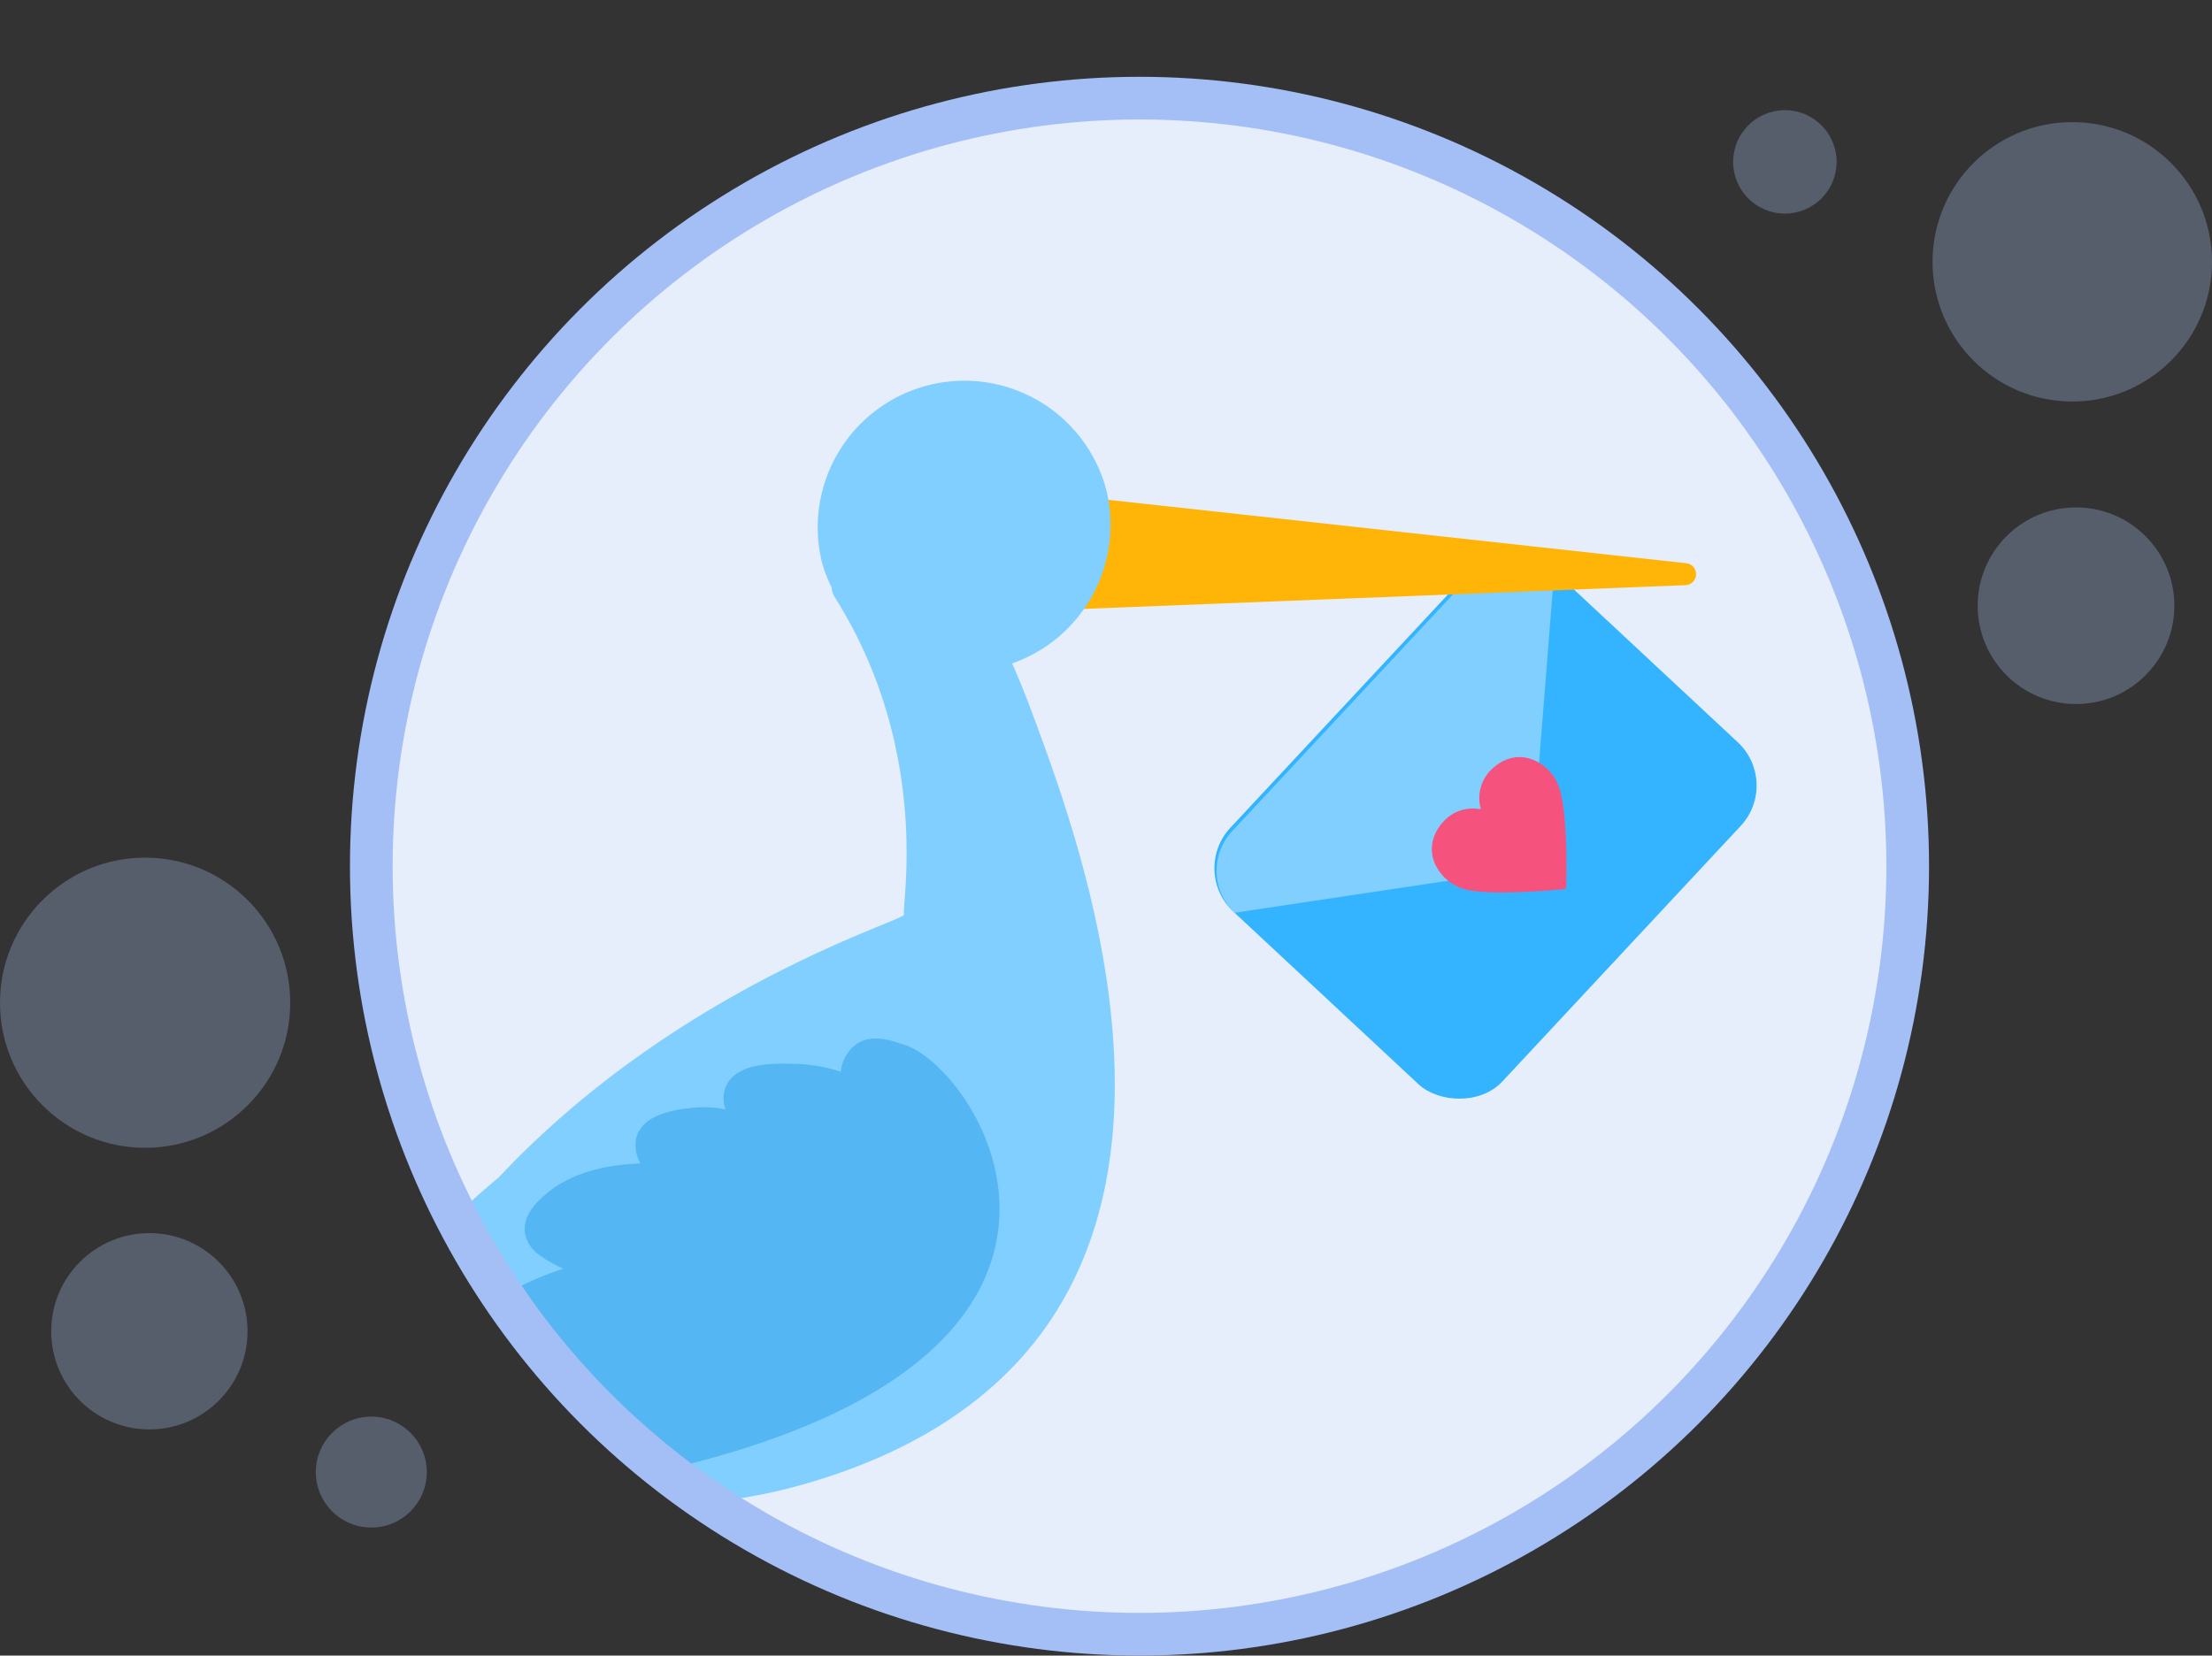 <svg xmlns="http://www.w3.org/2000/svg" xmlns:xlink="http://www.w3.org/1999/xlink" viewBox="0 0 259.15 194">
  <rect x="0" y="0" width="259.15" height="194" fill="#333333" stroke="none"/>
  <defs>
    <clipPath id="clip-path" transform="translate(0 9)">
      <ellipse fill="none" cx="134" cy="92.5" rx="90" ry="90.5"/>
    </clipPath>
  </defs>
  <title>stork with letter</title>
  <g>
	<g>
	  <g clip-path="url(#clip-path)">
		<g>
		  <g>
			<ellipse fill="#e6eefc" cx="140.5" cy="96" rx="96.5" ry="96"/>
			<g>
			  <rect fill="#34b4ff" x="146.62" y="66.1" width="54.82" height="43.58" rx="6.94" transform="translate(-8.93 164.23) rotate(-47)"/>
			  <path fill="#81cfff" d="M182.1,57.81h0a6.81,6.81,0,0,0-9.61.41h0L144.4,88.35a6.8,6.8,0,0,0,.24,9.61h0l30.81-4.62a7,7,0,0,0,4.19-4.48Z" transform="translate(0 9)"/>
			</g>
			<g>
			  <path fill="#ffb508" d="M198.7,58.35A1.28,1.28,0,0,0,197.57,57L125.5,49.09a1.26,1.26,0,0,0-1.4,1.12.31.31,0,0,0,0,.1l-.33,10.82a1.26,1.26,0,0,0,.71,1.18,1.22,1.22,0,0,0,.6.12l72.41-2.86A1.28,1.28,0,0,0,198.7,58.35Z" transform="translate(0 9)"/>
			  <path fill="#81cfff" d="M129.61,48.41a17.19,17.19,0,0,0-33.38,8.21,15.32,15.32,0,0,0,1.2,3.21A2.38,2.38,0,0,0,97.81,61c11.48,18.21,7.73,36.52,8.11,37.16s-26.41,8.33-47.5,30.82A95.23,95.23,0,0,0,46.31,141a117,117,0,0,0-15.15,4.82c-2.09.82-4.18,1.73-6.23,2.68a2.54,2.54,0,0,0-1.23,3.36.25.25,0,0,1,0,.07,22.86,22.86,0,0,0,10.39,10.36,24,24,0,0,0,12.93,2l.38,0a27.34,27.34,0,0,0,4.67-.91c5.9,2,7.72,2.46,7.91,2.51a75.87,75.87,0,0,0,8.75,1.26A77.82,77.82,0,0,0,83.41,167,63.4,63.4,0,0,0,93,165.25c12.55-3.37,22.11-9.17,28.41-17.24,18.19-23.3,4.64-59.68-.45-73.37-.74-2-1.54-4-2.38-5.9A17.21,17.21,0,0,0,129.61,48.41Z" transform="translate(0 9)"/>
			</g>
			<path fill="#f5537e" d="M182.58,83.07c1.17,2.92.93,11.35.91,11.85a.35.35,0,0,1-.06.19l0,0a.31.31,0,0,1-.18.09c-.36,0-8.86.9-11.89-.07a5.43,5.43,0,0,1-3.1-2.62,4.25,4.25,0,0,1-.32-3.26,5.08,5.08,0,0,1,1.14-1.94,4.59,4.59,0,0,1,4.24-1.5l.18,0-.06-.21a4.62,4.62,0,0,1,1.2-4.33,5.27,5.27,0,0,1,1.86-1.27,4.22,4.22,0,0,1,3.27.1A5.36,5.36,0,0,1,182.58,83.07Z" transform="translate(0 9)"/>
			<path fill="#54b6f2" d="M62,166.12a5.81,5.81,0,0,1-1.85-.91A4.21,4.21,0,0,1,59,163.89c-1-1.81-.53-4,1.37-6.55.71-.94,1.44-1.86,2.21-2.76a9.91,9.91,0,0,1-5.79-1.64,4.62,4.62,0,0,1-1.56-2,5.46,5.46,0,0,1,.07-3.8c.69-2.13,2.31-3.68,5.56-5.35A32.11,32.11,0,0,1,66,139.68c-.29-.13-.58-.27-.86-.43a14.58,14.58,0,0,1-1.93-1.17,4,4,0,0,1-1.71-2.61c-.3-2.22,1.69-3.89,2.54-4.61,3-2.55,7.21-3.39,11-3.53a4.18,4.18,0,0,1-.49-3c.75-2.84,4.66-3.29,6.32-3.49A13.43,13.43,0,0,1,85,121a3.78,3.78,0,0,1,0-2.57c1.17-3,5.78-2.83,8.26-2.76a18.31,18.31,0,0,1,5.24.92,4.63,4.63,0,0,1,1.77-3.2c1.27-.9,2.91-.93,5.3-.08C115.13,115.63,140.26,155.38,62,166.12Z" transform="translate(0 9)"/>
		  </g>
		</g>
	  </g>
	  <g>
		<circle fill="none" cx="133.5" cy="101.5" r="87.5"/>
		<circle fill="none" stroke="#a4bef6" stroke-width="5px" cx="133.5" cy="101.5" r="90"/>
	  </g>
	</g>
	<g opacity="0.29">
	  <circle fill="#acc8f6" cx="43.5" cy="172.5" r="6.5"/>
	  <circle fill="#acc8f6" cx="209.11" cy="18.97" r="6.06"/>
	  <circle fill="#acc8f6" cx="17.5" cy="156" r="11.5"/>
	  <circle fill="#acc8f6" cx="243.22" cy="70.98" r="11.52"/>
	  <circle fill="#acc8f6" cx="17" cy="117.5" r="17"/>
	  <circle fill="#acc8f6" cx="242.78" cy="30.68" r="16.37"/>
	</g>
  </g>
</svg>
